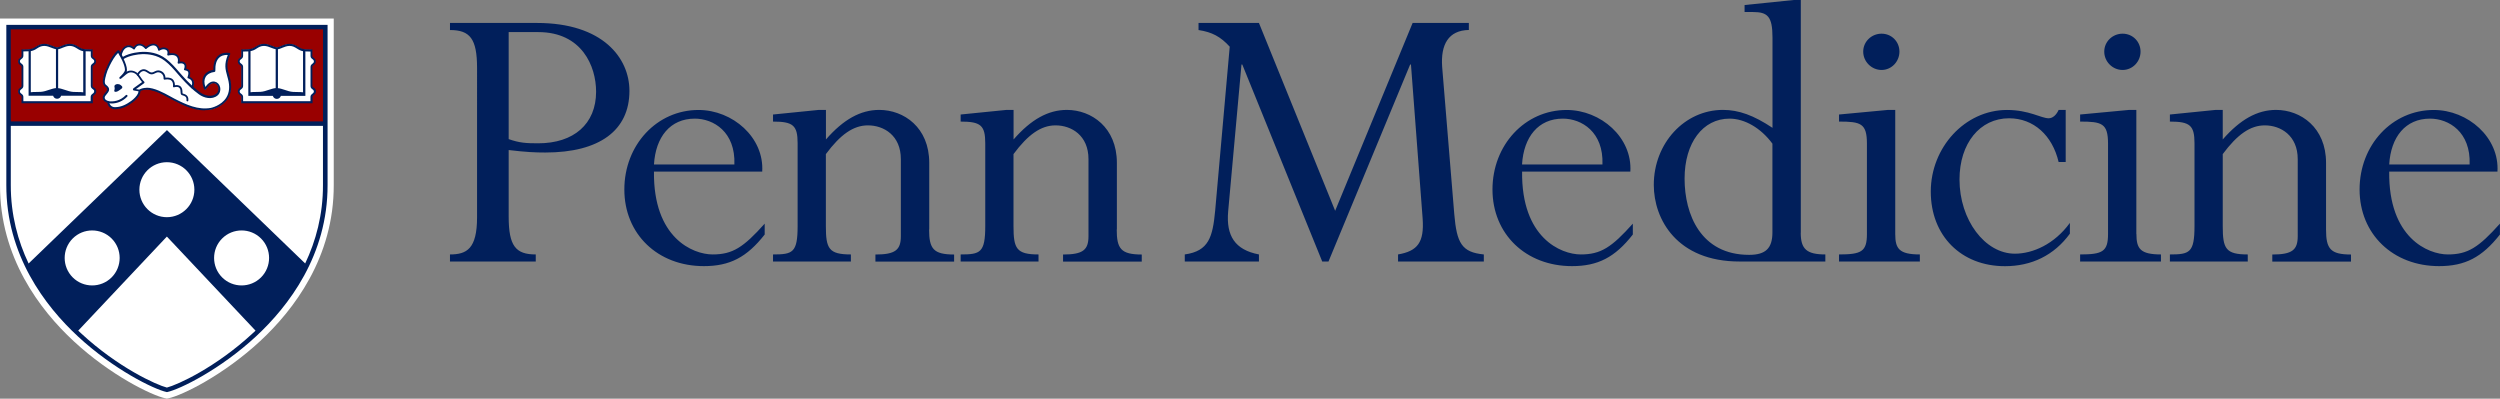 <?xml version="1.0" encoding="UTF-8"?><svg id="Layer_2" xmlns="http://www.w3.org/2000/svg" viewBox="0 0 363.74 58"><rect x="0" y="0" width="363.74" height="58" fill="#808080" stroke="none"/><defs><style>.cls-1{fill:#900;}.cls-1,.cls-2,.cls-3{stroke-width:0px;}.cls-2{fill:#011f5b;}.cls-3{fill:#fff;}</style></defs><g id="Layer_1-2"><path class="cls-2" d="M300.55,23.57h-1.03c-.91-3.88-3.64-6.36-7.21-6.36-4.24,0-7.21,3.64-7.21,8.91,0,5.88,3.7,10.79,8.06,10.79,2.61,0,5.76-1.39,8-4.48v1.57c-2.3,3.15-5.57,4.73-9.45,4.73-6.36,0-10.79-4.42-10.79-10.85s4.97-11.88,11.09-11.88c3.21,0,4.97,1.21,6.06,1.21.55,0,1.09-.42,1.45-1.21h1.03v7.57ZM74.01,31.51c0,4.3,1.03,5.51,3.94,5.51v1.03h-12.48v-1.03c2.42,0,3.94-.79,3.94-5.39V9.88c0-4.24-1.03-5.51-3.94-5.51v-1.03h12.66c9.57,0,13.45,5.09,13.45,9.88,0,5.76-4.36,8.97-12.24,8.97-1.52,0-2.79-.06-5.33-.36v9.7ZM74.01,20.24c1.58.55,2.48.61,4.3.61,5.15,0,8.42-2.79,8.42-7.51,0-3.7-2.06-8.67-8.42-8.67h-4.3v15.57ZM95.15,24.96c-.12,9.63,5.63,12.06,8.54,12.06s4.48-1.03,7.57-4.48v1.58c-2.61,3.33-5.09,4.6-8.85,4.6-6.73,0-11.57-4.67-11.57-11.15s4.73-11.57,10.79-11.57c4.97,0,9.57,4,9.27,8.97h-15.75ZM106.85,23.93c.18-4.73-3.03-6.67-5.76-6.67-3.58,0-5.7,2.67-5.94,6.67h11.69ZM135.18,33.39c0,2.79.61,3.64,3.64,3.64v1.03h-11.45v-1.03c2.91,0,3.7-.67,3.7-2.67v-11.21c0-3.45-2.48-4.91-4.79-4.91-2.12,0-4,1.33-6.12,4.18v10.48c0,3.27.42,4.12,3.64,4.12v1.03h-11.33v-1.03c2.85,0,3.58-.24,3.58-4.12v-12.06c0-2.61-.67-3.15-3.58-3.15v-1.03l6.67-.67h1.03v4.3c2.54-2.91,5.03-4.3,7.76-4.3,3.58,0,7.27,2.55,7.27,7.7v9.7ZM162.48,33.39c0,2.79.61,3.64,3.64,3.64v1.03h-11.45v-1.03c2.91,0,3.7-.67,3.7-2.67v-11.21c0-3.45-2.48-4.91-4.79-4.91-2.12,0-4,1.33-6.12,4.18v10.48c0,3.27.42,4.12,3.64,4.12v1.03h-11.33v-1.03c2.85,0,3.58-.24,3.58-4.12v-12.06c0-2.61-.67-3.15-3.58-3.15v-1.03l6.67-.67h1.03v4.3c2.54-2.91,5.03-4.3,7.76-4.3,3.57,0,7.27,2.55,7.27,7.7v9.7ZM213.71,4.36c-2.97.06-4.12,2.12-3.88,5.39l1.76,21.39c.36,4.24,1.09,5.57,4.3,5.88v1.03h-12.48v-1.03c2.85-.49,3.82-1.76,3.58-5.21l-1.7-22.42h-.12l-11.88,28.66h-.91l-11.63-28.66h-.12l-1.94,21.39c-.3,3.51.97,5.57,4.48,6.24v1.03h-10.79v-1.03c3.51-.49,4.06-2.55,4.42-6.36l2.12-23.87c-1.33-1.45-2.55-2.12-4.54-2.42v-1.03h8.79l11.09,27.33,11.27-27.33h8.18v1.03ZM221.46,24.96c-.12,9.63,5.63,12.06,8.54,12.06s4.48-1.03,7.57-4.48v1.58c-2.6,3.33-5.09,4.6-8.85,4.6-6.73,0-11.57-4.67-11.57-11.15s4.73-11.57,10.79-11.57c4.97,0,9.57,4,9.27,8.97h-15.75ZM233.15,23.93c.18-4.73-3.03-6.67-5.76-6.67-3.58,0-5.7,2.67-5.94,6.67h11.69ZM262,33.87c0,2.36.85,3.15,3.58,3.15v1.03h-12.48c-9.09,0-12.48-6.12-12.48-11.15,0-6.06,4.48-10.91,10.06-10.91,2.3,0,4.48.79,7.21,2.61V5.45c0-3.09-.73-3.7-2.85-3.7h-1.21V.73l7.15-.73h1.03v33.87ZM257.88,20.9c-1.7-2.3-4.06-3.64-6.24-3.64-3.88,0-6.54,3.51-6.54,8.73s2.36,11.09,9.39,11.09c2.42,0,3.39-.97,3.39-3.27v-12.91ZM275.75,34.05c0,2.12.55,2.97,3.58,2.97v1.03h-11.76v-1.03c3.27,0,4.06-.42,4.06-2.97v-13.15c0-2.97-.91-3.21-4.06-3.21v-1.03l7.15-.67h1.03v18.06ZM276.36,7.51c0,1.45-1.15,2.67-2.6,2.67s-2.67-1.21-2.67-2.67,1.21-2.61,2.67-2.61,2.6,1.15,2.6,2.61ZM310.84,34.05c0,2.12.55,2.97,3.57,2.97v1.03h-11.76v-1.03c3.27,0,4.06-.42,4.06-2.97v-13.15c0-2.97-.91-3.21-4.06-3.21v-1.03l7.15-.67h1.03v18.06ZM311.44,7.51c0,1.45-1.15,2.67-2.61,2.67s-2.67-1.21-2.67-2.67,1.21-2.61,2.67-2.61,2.61,1.15,2.61,2.61ZM338.43,33.39c0,2.79.61,3.64,3.63,3.64v1.03h-11.45v-1.03c2.91,0,3.7-.67,3.7-2.67v-11.21c0-3.45-2.49-4.91-4.79-4.91-2.12,0-4,1.33-6.12,4.18v10.48c0,3.27.42,4.12,3.64,4.12v1.03h-11.33v-1.03c2.85,0,3.58-.24,3.58-4.12v-12.06c0-2.61-.67-3.15-3.58-3.15v-1.03l6.66-.67h1.03v4.3c2.54-2.91,5.03-4.3,7.76-4.3,3.58,0,7.27,2.55,7.27,7.7v9.7ZM347.62,24.96c-.12,9.63,5.64,12.06,8.54,12.06s4.48-1.03,7.57-4.48v1.58c-2.61,3.33-5.09,4.6-8.85,4.6-6.73,0-11.57-4.67-11.57-11.15s4.73-11.57,10.79-11.57c4.97,0,9.57,4,9.27,8.97h-15.75ZM359.32,23.93c.18-4.73-3.03-6.67-5.76-6.67-3.58,0-5.7,2.67-5.94,6.67h11.69Z"/><path class="cls-3" d="M48.56,2.7H0s0,24.08,0,24.21c-.03,10.54,5.81,18.17,10.71,22.72,5.39,5,11.34,7.88,13.33,8.32l.24.05.24-.05c1.99-.43,7.93-3.32,13.33-8.32,4.9-4.55,10.74-12.18,10.71-22.72,0-.3,0-24.21,0-24.21h0Z"/><path class="cls-1" d="M45.57,12.84h0c.07.06.14.11.2.19.06.08.08.18.08.28,0,.1-.03.2-.08.28-.05.08-.13.13-.2.19-.11.09-.21.17-.21.31v.86h-5.09s-5.09,0-5.09,0v-.86c0-.14-.1-.22-.21-.31-.07-.06-.14-.11-.2-.19-.06-.08-.08-.18-.08-.28,0-.1.03-.2.08-.28.05-.08.13-.13.2-.19.11-.09.21-.17.21-.31v-2.82c0-.14-.1-.22-.21-.31-.07-.06-.14-.11-.2-.19-.06-.08-.08-.18-.08-.28,0-.1.03-.2.08-.28.05-.08.13-.14.2-.19.11-.09.21-.17.21-.31v-.89h.13c.6,0,1.12-.01,1.48-.17.15-.06.29-.15.43-.24.31-.2.67-.42,1.19-.42.42,0,.82.16,1.17.3.25.1.48.19.65.19h.07c.17,0,.41-.09.65-.19.35-.14.74-.3,1.17-.3.53,0,.88.22,1.2.42.14.09.28.18.43.24.36.16.89.17,1.48.17h.13v.89c0,.14.1.22.21.31.07.05.14.11.2.19.06.08.08.18.08.28,0,.1-.03.2-.08.28-.05.08-.13.13-.2.19-.11.09-.21.17-.21.31v2.82c0,.14.1.22.21.31h0ZM33.09,14.31c-.79,1.26-2.31,1.57-2.37,1.58-.3.05-.61.08-.91.08h0c-1.59,0-3.05-.69-4.54-1.46-.17-.09-.35-.19-.55-.3-.95-.52-2.28-1.25-3.4-1.25-.33,0-.64.06-.91.21l-.05.02v.05c-.01.15-.04.29-.09.41-.18.48-.76.99-1.05,1.19-.65.47-1.46.95-2.46.95-.15,0-.29-.02-.41-.06-.18-.06-.33-.17-.45-.31-.05-.07-.1-.15-.14-.24-.03-.07-.05-.14-.06-.22v-.06s-.06-.02-.06-.02c-.39-.12-.62-.37-.62-.68,0-.23.17-.44.34-.63.26-.31.48-.57.12-.92-.03-.03-.07-.06-.11-.09-.05-.04-.1-.08-.15-.12-.32-.34-.13-1.06-.02-1.48v-.05c.13-.47.32-.95.59-1.47.36-.71.79-1.51,1.4-2.02.01-.01.03-.01.04-.01.02,0,.03.01.04.02.01.02.08.12.17.28l.1.17.06-.19c.17-.5.45-.83.83-.97.41-.15.79.06.98.2l.08.06.05-.08c.12-.2.35-.44.72-.45.41-.02.75.26.91.43l.06.06.07-.05c.18-.15.66-.5,1.15-.44.46.06.63.46.68.63l.03.1.1-.05c.21-.11.63-.25,1.03,0,.25.16.28.43.26.64v.12s.11-.02.11-.02c.3-.05.84-.08,1.16.25.25.26.27.6.24.83l-.02.12h.12c.26-.04.61-.02.8.27.13.2.08.48.04.63l-.03.09.09.02c.15.04.42.13.5.35.06.16.04.43-.05.74l-.02.08.08.03c.13.05.37.18.5.44.13.25.12.56-.02.93l-.02.06.05.04c.34.3.68.58,1.01.82.68.49,1.74.75,2.45.16.27-.22.39-.63.3-1.01-.08-.34-.31-.57-.61-.64-.54-.12-.97.4-1.32.92-.01.02-.03.03-.05.02-.02,0-.04-.01-.05-.03-.32-.77-.34-1.41-.05-1.9.25-.42.72-.71,1.3-.8h.08s0-.09,0-.09c-.01-.91.21-1.57.65-1.97.27-.24.76-.51,1.58-.4.02,0,.03.01.04.03,0,.01,0,.03,0,.05-.61,1.46-.46,2.01-.13,3.2.03.11.06.22.09.33h0c.3,1.14.21,2.11-.28,2.89h0ZM13.6,12.84h0c.07.06.14.11.2.19.06.08.08.18.08.28,0,.1-.03.2-.08.28-.05.08-.13.13-.2.19-.11.09-.21.17-.21.31v.86h-5.09s-5.09,0-5.09,0v-.86c0-.14-.1-.22-.21-.31-.07-.06-.14-.11-.2-.19-.06-.08-.08-.18-.08-.28,0-.1.03-.2.08-.28.05-.08.13-.13.2-.19.11-.09.21-.17.21-.31v-2.82c0-.14-.1-.22-.21-.31-.07-.06-.14-.11-.2-.19-.06-.08-.08-.18-.08-.28,0-.1.03-.2.08-.28.05-.08.13-.14.2-.19.11-.09.21-.17.21-.31v-.89h.13c.6,0,1.12-.01,1.48-.17.15-.06.29-.15.43-.24.31-.2.67-.42,1.19-.42.42,0,.82.16,1.17.3.25.1.48.19.65.19h.07c.17,0,.41-.09.65-.19.35-.14.74-.3,1.17-.3.53,0,.88.22,1.2.42.14.09.28.18.43.24.36.16.89.17,1.48.17h.13v.89c0,.14.1.22.21.31.07.05.14.11.2.19.06.08.08.18.08.28,0,.1-.03.2-.08.28-.05.08-.13.13-.2.19-.11.09-.21.17-.21.31v2.82c0,.14.1.22.21.31h0ZM1.23,3.98s.06,14.07,0,14h46.12V3.98H1.23Z"/><path class="cls-2" d="M17.11,12.23c.16,0,.32.04.47.17.05.04.1.08.14.12.11.1.1.27-.01.36-.11.09-.24.19-.33.24-.19.13-.51.36-.73.18-.11-.09.11-.25.01-.63-.08-.3.22-.44.46-.44h0Z"/><path class="cls-2" d="M17.19,7.69c-.51.49-.9,1.2-1.22,1.84-.26.51-.44.98-.56,1.43v.05c-.1.33-.29,1.03-.04,1.29.03.04.08.07.12.1.04.03.09.07.13.11.5.48.15.89-.1,1.19-.15.18-.29.34-.29.5,0,.35.43.48.56.51.06.01.11.07.11.13,0,.1.02.18.05.26.03.07.07.14.11.19.09.11.21.2.35.25.1.04.22.05.35.05.94,0,1.71-.46,2.34-.91.37-.27.84-.74.98-1.1.04-.1.06-.2.07-.3l-.66-.11s-.01,0-.02,0c-.07-.02-.12-.07-.13-.14-.02-.13.1-.21.33-.37.07-.05.14-.1.21-.15.35-.26.63-.46.79-.57-.18-.2-.34-.44-.47-.64-.1-.15-.19-.28-.26-.36-.33-.36-.9-.56-1.37-.27-.19.12-.35.26-.53.42-.14.13-.29.25-.45.37-.06.04-.15.03-.2-.03-.05-.06-.04-.15.01-.2.02-.02.05-.04.07-.07.21-.2.71-.67.71-1,0-.77-.74-2.04-1-2.47h0ZM21.32,12.76c1.15,0,2.46.72,3.48,1.28.2.11.38.21.55.3,1.75.9,3.47,1.69,5.33,1.36.01,0,1.5-.31,2.24-1.49.46-.73.54-1.65.25-2.73-.03-.12-.06-.23-.09-.33-.31-1.12-.48-1.76.06-3.15-.63-.04-1.02.17-1.23.37-.42.38-.61,1.03-.58,1.95,0,.08-.05.14-.13.15-.57.06-1.05.33-1.28.72-.22.38-.24.87-.04,1.46.28-.39.76-.91,1.37-.77.38.08.67.38.77.79.11.46-.04.95-.37,1.22-.8.66-1.96.38-2.7-.16-.87-.63-1.73-1.44-2.64-2.46-.16-.18-.32-.36-.47-.54-.57-.66-1.16-1.35-1.87-1.89-1.1-.85-2.41-.99-3.31-.96-.61.02-1.84.19-2.67.7.25.53.48,1.13.48,1.6,0,.08-.02.17-.05.25.6-.35,1.31-.1,1.72.34.09.1.18.24.29.4.16.24.33.51.55.71.03.03.05.07.04.12,0,.04-.03.08-.06.11,0,0-.38.27-.92.67-.07.05-.15.11-.22.15-.01,0-.03.02-.04.03l.47.08c.32-.18.68-.26,1.05-.26h0ZM29.8,16.06c-1.59,0-3.08-.69-4.58-1.47-.17-.09-.36-.19-.56-.3-1.21-.66-3.04-1.66-4.22-1.04,0,.16-.04.3-.09.44-.19.5-.79,1.02-1.08,1.23-.66.48-1.48.97-2.51.97-.16,0-.31-.02-.44-.07-.2-.07-.37-.19-.49-.35-.06-.08-.11-.16-.15-.26-.03-.08-.05-.16-.06-.25-.42-.13-.68-.41-.68-.77,0-.27.18-.48.36-.69.29-.34.41-.52.12-.79-.03-.03-.07-.05-.1-.08-.05-.04-.11-.08-.16-.14-.35-.38-.16-1.12-.04-1.57v-.05c.14-.47.33-.96.59-1.49.36-.72.8-1.53,1.42-2.05.03-.03.07-.04.12-.03.04,0,.08.03.1.06.02.03.27.41.53.91,1.08-.64,2.61-.72,2.79-.72.95-.04,2.32.11,3.5,1.02.73.56,1.33,1.26,1.91,1.93.15.18.31.36.47.53.89,1.01,1.74,1.8,2.59,2.42.65.47,1.66.73,2.34.17.25-.2.35-.57.27-.92-.07-.3-.27-.51-.55-.57-.49-.11-.89.38-1.23.88-.03.04-.08.07-.14.06-.05,0-.1-.04-.12-.09-.33-.8-.35-1.46-.04-1.98.26-.44.76-.75,1.37-.84-.01-.94.22-1.62.68-2.04.28-.26.8-.54,1.66-.42.04,0,.08.03.11.07.02.04.03.09,0,.13-.59,1.43-.45,1.97-.12,3.14.03.11.06.22.09.33.31,1.16.21,2.16-.29,2.96-.81,1.29-2.37,1.61-2.43,1.62-.31.06-.62.08-.93.08h0Z"/><path class="cls-2" d="M16.2,15.05c-.14,0-.28,0-.42-.03-.08,0-.14-.08-.13-.16,0-.08.08-.14.16-.13.67.08,1.64-.01,2.49-.88.06-.06.15-.06.21,0,.06.06.06.15,0,.21-.64.66-1.43,1-2.31,1h0Z"/><path class="cls-2" d="M27.95,12.85s-.04,0-.05-.01c-.07-.03-.1-.11-.07-.18.15-.35.17-.64.06-.87-.15-.3-.5-.39-.51-.39-.04,0-.07-.03-.09-.07-.02-.03-.02-.08,0-.11.05-.14.17-.54.09-.74-.06-.17-.39-.24-.5-.26-.04,0-.08-.03-.1-.07-.02-.04-.03-.08,0-.12.05-.11.14-.43.03-.6-.22-.34-.79-.17-.79-.17-.05.01-.1,0-.14-.04-.04-.04-.05-.09-.03-.14,0,0,.16-.52-.16-.85-.37-.38-1.18-.16-1.18-.15-.05.01-.1,0-.14-.04-.04-.04-.05-.09-.03-.14,0-.02.14-.44-.15-.62-.46-.29-.98.08-.98.08-.04.03-.09.03-.14.01-.04-.02-.08-.06-.08-.11,0-.02-.08-.58-.57-.65-.53-.07-1.09.47-1.1.48-.03.03-.07.04-.11.04-.04,0-.08-.02-.1-.05,0,0-.38-.49-.85-.46-.45.02-.63.48-.63.49-.02.04-.05.08-.1.09-.05,0-.09,0-.13-.04,0,0-.45-.43-.91-.26-.58.21-.74.92-.8,1.16h0c-.02.08-.09.13-.16.11-.07-.02-.12-.09-.1-.16h0c.06-.28.25-1.1.97-1.36.45-.16.85.06,1.06.21.12-.19.36-.48.79-.5.45-.02.82.29.98.46.21-.18.71-.53,1.22-.46.45.06.67.41.76.69.24-.12.69-.26,1.12,0,.3.19.33.51.31.72.31-.05.89-.09,1.24.27.29.29.3.67.27.91.25-.03.66-.02.88.33.14.22.1.52.05.7.19.05.47.15.56.41.09.24,0,.6-.05.8.16.06.41.21.55.48.15.3.13.67-.05,1.1-.02.05-.07.08-.13.08h0Z"/><path class="cls-2" d="M27.27,14.74s-.01,0-.02,0c-.07,0-.13-.08-.12-.15.06-.52-.24-.62-.52-.7-.07-.02-.13-.04-.18-.07-.15-.08-.15-.26-.16-.44,0-.2-.01-.42-.16-.58-.25-.28-.76-.1-.76-.1-.05.02-.1,0-.13-.02-.04-.03-.06-.08-.05-.13,0,0,.08-.56-.24-.83-.27-.23-.78-.17-.96-.13-.04,0-.09,0-.12-.03-.03-.03-.05-.07-.05-.11.03-.34-.11-.64-.38-.81-.22-.14-.49-.16-.7-.05-.58.31-.8.33-1.4-.1-.19-.13-.38-.18-.56-.13-.23.06-.44.26-.6.58-.03.07-.12.1-.18.06-.07-.03-.1-.12-.06-.18.19-.39.47-.64.78-.72.26-.07.53,0,.78.17.51.36.62.34,1.12.08.3-.16.67-.14.98.06.3.19.48.52.5.89.25-.03.72-.04,1.03.22.29.25.34.64.34.88.23-.04.61-.06.87.22.21.24.22.54.23.76,0,.07,0,.19.02.22.02.01.07.03.12.04.26.08.8.25.71,1,0,.07-.07.12-.14.12h0Z"/><path class="cls-2" d="M13.69,13.31c0,.06-.01.12-.05.17-.03.05-.09.1-.16.15-.13.1-.29.23-.29.46v.63H3.4v-.63c0-.24-.16-.36-.29-.46-.06-.05-.12-.09-.16-.15-.03-.05-.05-.11-.05-.17h0c0-.07.01-.13.05-.18.03-.05.09-.1.16-.15.13-.1.29-.23.29-.46v-2.82c0-.24-.16-.36-.29-.46-.06-.05-.12-.09-.16-.15-.03-.05-.05-.11-.05-.17h0c0-.07.01-.13.05-.18.03-.05.09-.1.16-.15.13-.1.29-.23.29-.46v-.65s.01,0,.02,0c.25,0,.5,0,.74-.02v6.47h3.57c.07.26.3.44.58.44s.51-.19.58-.44h3.57v-6.47c.23.02.48.02.73.02,0,0,.01,0,.02,0v.65c0,.24.16.36.29.46.06.05.12.09.16.15.03.05.05.11.05.17h0s0,0,0,0c0,.06-.01.12-.05.17-.03.05-.09.1-.16.15-.13.1-.29.23-.29.46v2.82c0,.24.16.36.29.46.06.05.12.09.16.15.03.05.05.11.05.17h0s0,0,0,0h0ZM4.91,7.32c.17-.07.32-.17.46-.26.31-.2.61-.38,1.07-.38.38,0,.75.15,1.08.28.23.09.43.17.62.2v5.66s-.02,0-.03,0c-.27.02-.66.15-1.1.29-.14.05-.29.09-.44.14-.43.13-.87.13-1.3.13-.28,0-.55,0-.79.04v-5.98c.15-.03.3-.07.43-.13h0ZM9.07,6.96c.33-.13.7-.28,1.08-.28.46,0,.76.19,1.07.38.15.09.3.19.46.26.14.06.28.1.43.13v5.98c-.24-.04-.51-.04-.79-.04-.43,0-.87,0-1.3-.13-.15-.04-.29-.09-.44-.14-.44-.14-.83-.27-1.1-.29,0,0-.01,0-.02,0v-5.66c.18-.03.38-.11.6-.2h0ZM13.66,12.76c-.11-.09-.18-.14-.18-.23v-2.82c0-.09.06-.15.18-.23.07-.06.16-.12.22-.21.07-.1.1-.21.1-.33,0-.12-.03-.23-.1-.33-.06-.09-.14-.15-.22-.21-.11-.09-.18-.14-.18-.23v-.98h-.22c-.52,0-1.08,0-1.44-.16-.14-.06-.28-.14-.42-.23-.32-.2-.69-.43-1.24-.43-.44,0-.85.16-1.2.31-.24.1-.46.19-.62.19h-.07c-.16,0-.38-.09-.62-.19-.36-.14-.76-.31-1.2-.31-.56,0-.92.23-1.24.43-.14.09-.28.17-.42.23-.36.16-.92.16-1.44.16h-.22v.98c0,.09-.06.15-.18.23-.07.06-.16.12-.22.21-.07.1-.1.21-.1.33,0,.12.03.23.1.33.06.09.14.15.22.21.11.09.18.14.18.23v2.82c0,.09-.06.15-.18.23-.07.06-.16.12-.22.21-.07.1-.1.21-.1.33,0,.12.03.23.1.33.06.09.14.15.22.21.11.09.18.14.18.23v.94h0s0,.01,0,.01h0s5.19,0,5.19,0h5.19s0,0,0,0h0,0v-.96c0-.09.06-.15.18-.23.07-.06.16-.12.22-.21.07-.1.1-.21.1-.33,0-.12-.03-.23-.1-.33-.06-.09-.14-.15-.22-.21h0Z"/><path class="cls-2" d="M45.66,13.31c0,.06-.01.12-.05.17-.03.05-.09.1-.15.15-.13.1-.29.23-.29.46v.63h-9.8v-.63c0-.24-.16-.36-.29-.46-.06-.05-.12-.09-.16-.15-.03-.05-.05-.11-.05-.17h0s0,0,0,0c0-.06.01-.12.05-.17.03-.05.09-.1.16-.15.13-.1.29-.23.29-.46v-2.82c0-.24-.16-.36-.29-.46-.06-.05-.12-.09-.16-.15-.03-.05-.05-.11-.05-.17h0s0,0,0,0c0-.06.01-.12.05-.17.03-.05.09-.1.16-.15.13-.1.29-.23.29-.46v-.65s.01,0,.02,0c.25,0,.5,0,.74-.02v6.47h3.57c.07.26.3.44.58.44s.51-.19.58-.44h3.57v-6.47c.23.02.48.02.73.02,0,0,.01,0,.02,0v.65c0,.24.16.36.29.46.06.05.12.09.15.15.03.05.05.11.05.17h0c0,.07-.01.13-.05.18-.03.05-.09.1-.15.15-.13.1-.29.23-.29.46v2.82c0,.24.16.36.29.46.06.05.12.09.15.15.03.05.05.11.05.17h0ZM36.88,7.32c.17-.07.32-.17.46-.26.31-.2.61-.38,1.07-.38.38,0,.75.15,1.08.28.23.09.43.17.62.2v5.66s-.02,0-.03,0c-.27.02-.66.15-1.1.29-.14.05-.29.09-.44.14-.43.13-.87.13-1.3.13-.28,0-.55,0-.79.04v-5.98c.15-.03.3-.07.43-.13h0ZM41.05,6.96c.33-.13.7-.28,1.08-.28.46,0,.76.19,1.07.38.15.09.3.19.46.26.14.06.28.1.43.13v5.98c-.24-.04-.51-.04-.79-.04-.43,0-.87,0-1.3-.13-.15-.04-.29-.09-.44-.14-.44-.14-.83-.27-1.1-.29,0,0-.01,0-.02,0v-5.66c.18-.03.38-.11.6-.2h0ZM45.63,12.76c-.11-.09-.18-.14-.18-.23v-2.82c0-.09.06-.15.18-.23.07-.06.16-.12.22-.21.07-.1.1-.21.1-.33,0-.12-.03-.23-.1-.33-.06-.09-.14-.15-.22-.21-.11-.09-.18-.14-.18-.23v-.98h-.22c-.52,0-1.08,0-1.44-.16-.14-.06-.28-.14-.42-.23-.32-.2-.69-.43-1.24-.43-.44,0-.85.16-1.2.31-.24.1-.46.19-.62.19h-.07c-.16,0-.38-.09-.62-.19-.36-.14-.76-.31-1.2-.31-.56,0-.92.23-1.24.43-.14.09-.28.17-.42.23-.36.16-.92.16-1.44.16h-.22v.98c0,.09-.06.15-.18.23-.07.06-.16.12-.22.21-.07.1-.1.21-.1.33,0,.12.03.23.1.33.06.09.14.15.22.21.11.09.18.14.18.23v2.82c0,.09-.06.15-.18.23-.07.06-.16.12-.22.21-.07.1-.1.21-.1.33,0,.12.03.23.1.33.06.09.14.15.22.21.11.09.18.14.18.23v.94h0s0,.01,0,.01h0s5.19,0,5.19,0h5.19s0,0,0,0h0,0v-.96c0-.09.06-.15.18-.23.07-.06.16-.12.22-.21.07-.1.1-.21.1-.33,0-.12-.03-.23-.1-.33-.06-.09-.14-.15-.22-.21h0Z"/><path class="cls-2" d="M44.41,38.34l-20.12-19.41L4.16,38.34c-1.56-3.29-2.6-7.1-2.59-11.42,0-.13,0-4.04,0-8.61h45.42c0,4.56,0,8.48,0,8.61.01,4.32-1.03,8.14-2.59,11.42h0ZM37.98,40.36c-1.56,1.56-4.1,1.56-5.66,0-1.56-1.56-1.56-4.1,0-5.66,1.56-1.56,4.1-1.56,5.66,0,1.56,1.56,1.56,4.1,0,5.66h0ZM20.28,27.6c0-2.21,1.79-4,4-4s4,1.79,4,4-1.79,4-4,4-4-1.79-4-4h0ZM36.78,48.48c-5.4,5.01-11,7.53-12.5,7.91-1.5-.38-7.1-2.9-12.5-7.91-.13-.12-.26-.25-.4-.37l12.9-13.69,12.9,13.69c-.13.13-.27.25-.4.37h0ZM10.58,40.36c-1.56-1.56-1.56-4.1,0-5.66,1.56-1.56,4.1-1.56,5.66,0,1.56,1.56,1.56,4.1,0,5.66-1.56,1.56-4.1,1.56-5.66,0h0ZM46.99,4.27c0,1.49,0,7.8,0,13.39H1.57c0-5.58,0-11.9,0-13.39h45.42ZM47.64,3.62H.92s0,22.98,0,23.29c-.03,10.2,5.65,17.62,10.42,22.04,5.2,4.82,11.06,7.69,12.9,8.09h.05s.05,0,.05,0c1.84-.4,7.7-3.27,12.9-8.09,4.77-4.42,10.45-11.84,10.42-22.04,0-.31,0-23.29,0-23.29h0Z"/></g></svg>